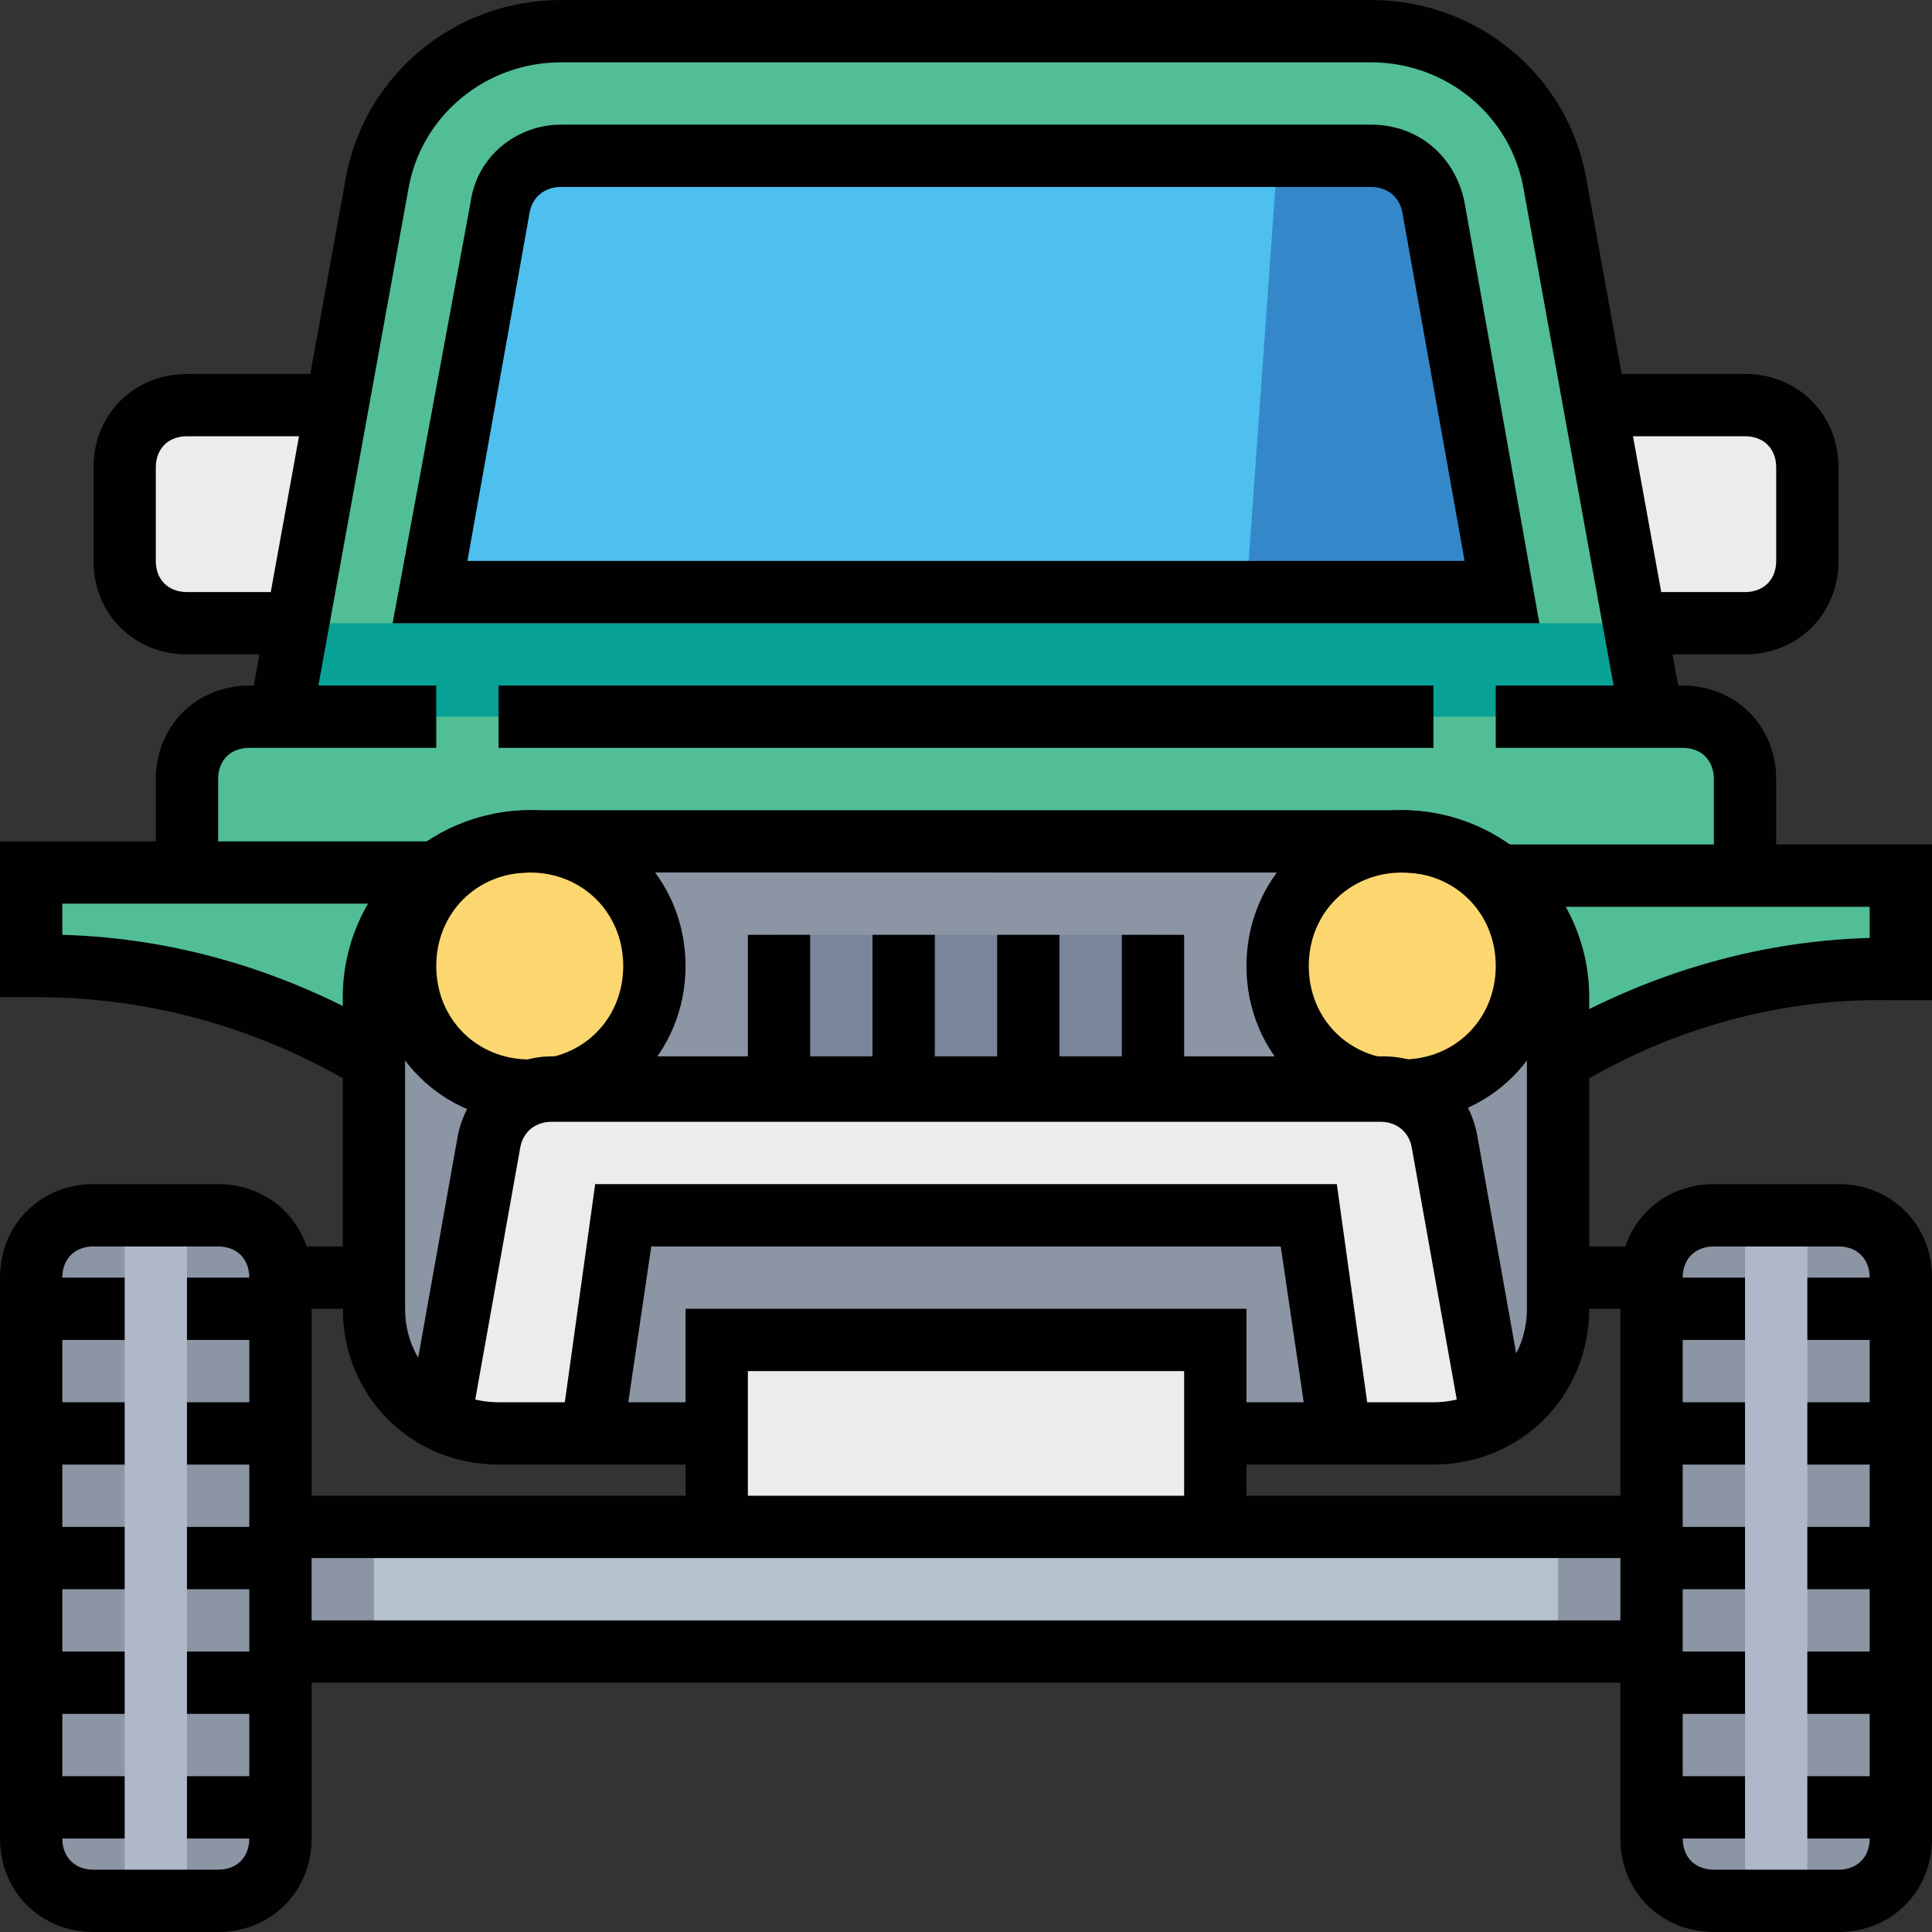 <?xml version="1.0" encoding="utf-8"?>
<!-- Generator: Adobe Illustrator 19.1.0, SVG Export Plug-In . SVG Version: 6.00 Build 0)  -->
<svg version="1.1" id="Слой_1" xmlns="http://www.w3.org/2000/svg" xmlns:xlink="http://www.w3.org/1999/xlink" x="0px" y="0px"
	 viewBox="0 0 62 62" enable-background="new 0 0 62 62" xml:space="preserve">
<rect x="0" y="0" width="62" height="62" fill="#333333" stroke="none"/>
<g>
	<g>
		<g>
			<path fill="#ECECEC" d="M9,20H6c-1.1,0-2-0.9-2-2v-3c0-1.1,0.9-2,2-2h4h42h4c1.1,0,2,0.9,2,2v3c0,1.1-0.9,2-2,2h-3H9z"/>
		</g>
		<g>
			<path fill="#51BE96" d="M50,34L50,34c3.3-2,7-3,10.8-3H61v-3H48H14H1v3h0.2C5,31,8.7,32,12,34l0,0H50z"/>
		</g>
		<g>
			<path fill="#8C95A4" d="M45,27H17c-2.8,0-5,2.2-5,5v10c0,2.2,1.8,4,4,4h7h16h7c2.2,0,4-1.8,4-4V32C50,29.2,47.8,27,45,27z"/>
		</g>
		<g>
			<rect x="25" y="30" fill="#798699" width="12" height="5"/>
		</g>
		<g>
			<rect x="23" y="43" fill="#ECECEC" width="16" height="6"/>
		</g>
		<g>
			<path fill="#ECECEC" d="M19,46l1-7h22l1,7l4.8-1l-1.5-8.4c-0.2-1-1-1.6-2-1.6H17.7c-1,0-1.8,0.7-2,1.6L14.2,45L19,46z"/>
		</g>
		<g>
			<rect x="9" y="49" fill="#B6C1CE" width="44" height="4"/>
		</g>
		<g>
			<rect x="50" y="49" fill="#8C95A4" width="3" height="4"/>
		</g>
		<g>
			<rect x="9" y="49" fill="#8C95A4" width="3" height="4"/>
		</g>
		<g>
			<circle fill="#FCD770" cx="17" cy="31" r="4"/>
		</g>
		<g>
			<circle fill="#FCD770" cx="45" cy="31" r="4"/>
		</g>
		<g>
			<path fill="#8C95A4" d="M59,61h-4c-1.1,0-2-0.9-2-2V41c0-1.1,0.9-2,2-2h4c1.1,0,2,0.9,2,2v18C61,60.1,60.1,61,59,61z"/>
		</g>
		<g>
			<rect x="56" y="39" fill="#AFB8C9" width="2" height="22"/>
		</g>
		<g>
			<path fill="#8C95A4" d="M7,61H3c-1.1,0-2-0.9-2-2V41c0-1.1,0.9-2,2-2h4c1.1,0,2,0.9,2,2v18C9,60.1,8.1,61,7,61z"/>
		</g>
		<g>
			<rect x="4" y="39" fill="#AFB8C9" width="2" height="22"/>
		</g>
		<g>
			<path fill="#51BE96" d="M54,23h-1L49.9,5.9C49.4,3.1,46.9,1,44,1H18c-2.9,0-5.4,2.1-5.9,4.9L9,23H8c-1.1,0-2,0.9-2,2v3h50v-3
				C56,23.9,55.1,23,54,23z"/>
		</g>
		<g>
			<polygon fill="#07A196" points="9,23 53,23 52.5,20 9.5,20 			"/>
		</g>
		<g>
			<path fill="#4EC0EF" d="M44,5c1,0,1.8,0.7,2,1.6L48.2,19H13.8L16,6.6c0.2-1,1-1.6,2-1.6H44z"/>
		</g>
		<g>
			<path fill="#3488C9" d="M44,5h-3l-1,14h8.2L46,6.6C45.8,5.7,45,5,44,5z"/>
		</g>
	</g>
	<g>
		<g>
			<polygon fill="#010101" points="40,49 38,49 38,44 24,44 24,49 22,49 22,42 40,42 			"/>
		</g>
		<g>
			<path fill="#010101" d="M46.8,45.2l-1.5-8.4c-0.1-0.5-0.5-0.8-1-0.8H17.7c-0.5,0-0.9,0.3-1,0.8l-1.5,8.4l-2-0.4l1.5-8.4
				c0.3-1.4,1.5-2.5,3-2.5h26.7c1.5,0,2.7,1,3,2.5l1.5,8.4L46.8,45.2z"/>
		</g>
		<g>
			<polygon fill="#010101" points="42,46.1 41.1,40 20.9,40 20,46.1 18,45.9 19.1,38 42.9,38 44,45.9 			"/>
		</g>
		<g>
			<path fill="#010101" d="M46,47h-7v-2h7c1.7,0,3-1.3,3-3V32c0-2.2-1.8-4-4-4H17c-2.2,0-4,1.8-4,4v10c0,1.7,1.3,3,3,3h7v2h-7
				c-2.8,0-5-2.2-5-5V32c0-3.3,2.7-6,6-6h28c3.3,0,6,2.7,6,6v10C51,44.8,48.8,47,46,47z"/>
		</g>
		<g>
			<path fill="#010101" d="M17,36c-2.8,0-5-2.2-5-5s2.2-5,5-5c2.8,0,5,2.2,5,5S19.8,36,17,36z M17,28c-1.7,0-3,1.3-3,3s1.3,3,3,3
				c1.7,0,3-1.3,3-3S18.7,28,17,28z"/>
		</g>
		<g>
			<path fill="#010101" d="M45,36c-2.8,0-5-2.2-5-5s2.2-5,5-5c2.8,0,5,2.2,5,5S47.8,36,45,36z M45,28c-1.7,0-3,1.3-3,3s1.3,3,3,3
				c1.7,0,3-1.3,3-3S46.7,28,45,28z"/>
		</g>
		<g>
			<rect x="24" y="30" fill="#010101" width="2" height="5"/>
		</g>
		<g>
			<rect x="28" y="30" fill="#010101" width="2" height="5"/>
		</g>
		<g>
			<rect x="32" y="30" fill="#010101" width="2" height="5"/>
		</g>
		<g>
			<rect x="36" y="30" fill="#010101" width="2" height="5"/>
		</g>
		<g>
			<path fill="#010101" d="M11.5,34.9C8.4,33,4.8,32,1.2,32H0v-5h14v2H2v1c3.7,0.1,7.3,1.2,10.5,3.1L11.5,34.9z"/>
		</g>
		<g>
			<path fill="#010101" d="M50.5,34.9l-1-1.7c3.2-1.9,6.8-3,10.5-3.1v-1H48v-2h14v5h-1.2C57.2,32,53.6,33,50.5,34.9z"/>
		</g>
		<g>
			<rect x="9" y="48" fill="#010101" width="44" height="2"/>
		</g>
		<g>
			<rect x="9" y="52" fill="#010101" width="44" height="2"/>
		</g>
		<g>
			<path fill="#010101" d="M7,62H3c-1.7,0-3-1.3-3-3V41c0-1.7,1.3-3,3-3h4c1.7,0,3,1.3,3,3v18C10,60.7,8.7,62,7,62z M3,40
				c-0.6,0-1,0.4-1,1v18c0,0.6,0.4,1,1,1h4c0.6,0,1-0.4,1-1V41c0-0.6-0.4-1-1-1H3z"/>
		</g>
		<g>
			<rect x="1" y="41" fill="#010101" width="3" height="2"/>
		</g>
		<g>
			<rect x="1" y="45" fill="#010101" width="3" height="2"/>
		</g>
		<g>
			<rect x="1" y="49" fill="#010101" width="3" height="2"/>
		</g>
		<g>
			<rect x="1" y="53" fill="#010101" width="3" height="2"/>
		</g>
		<g>
			<rect x="1" y="57" fill="#010101" width="3" height="2"/>
		</g>
		<g>
			<rect x="6" y="41" fill="#010101" width="3" height="2"/>
		</g>
		<g>
			<rect x="6" y="45" fill="#010101" width="3" height="2"/>
		</g>
		<g>
			<rect x="6" y="49" fill="#010101" width="3" height="2"/>
		</g>
		<g>
			<rect x="6" y="53" fill="#010101" width="3" height="2"/>
		</g>
		<g>
			<rect x="6" y="57" fill="#010101" width="3" height="2"/>
		</g>
		<g>
			<path fill="#010101" d="M59,62h-4c-1.7,0-3-1.3-3-3V41c0-1.7,1.3-3,3-3h4c1.7,0,3,1.3,3,3v18C62,60.7,60.7,62,59,62z M55,40
				c-0.6,0-1,0.4-1,1v18c0,0.6,0.4,1,1,1h4c0.6,0,1-0.4,1-1V41c0-0.6-0.4-1-1-1H55z"/>
		</g>
		<g>
			<rect x="53" y="41" fill="#010101" width="3" height="2"/>
		</g>
		<g>
			<rect x="53" y="45" fill="#010101" width="3" height="2"/>
		</g>
		<g>
			<rect x="53" y="49" fill="#010101" width="3" height="2"/>
		</g>
		<g>
			<rect x="53" y="53" fill="#010101" width="3" height="2"/>
		</g>
		<g>
			<rect x="53" y="57" fill="#010101" width="3" height="2"/>
		</g>
		<g>
			<rect x="58" y="41" fill="#010101" width="3" height="2"/>
		</g>
		<g>
			<rect x="58" y="45" fill="#010101" width="3" height="2"/>
		</g>
		<g>
			<rect x="58" y="49" fill="#010101" width="3" height="2"/>
		</g>
		<g>
			<rect x="58" y="53" fill="#010101" width="3" height="2"/>
		</g>
		<g>
			<rect x="58" y="57" fill="#010101" width="3" height="2"/>
		</g>
		<g>
			<path fill="#010101" d="M52,23.2L48.9,6.1C48.5,3.7,46.4,2,44,2H18c-2.4,0-4.5,1.7-4.9,4.1L10,23.2l-2-0.4l3.1-17.1
				C11.7,2.4,14.6,0,18,0h26c3.4,0,6.3,2.4,6.9,5.7L54,22.8L52,23.2z"/>
		</g>
		<g>
			<path fill="#010101" d="M49.4,20H12.6l2.5-13.5C15.3,5,16.6,4,18,4h26c1.5,0,2.7,1,3,2.5L49.4,20z M15,18h32L45,6.8
				C44.9,6.3,44.5,6,44,6H18c-0.5,0-0.9,0.3-1,0.8L15,18z"/>
		</g>
		<g>
			<rect x="50" y="40" fill="#010101" width="3" height="2"/>
		</g>
		<g>
			<rect x="9" y="40" fill="#010101" width="3" height="2"/>
		</g>
		<g>
			<path fill="#010101" d="M57,28h-2v-3c0-0.6-0.4-1-1-1h-6v-2h6c1.7,0,3,1.3,3,3V28z"/>
		</g>
		<g>
			<rect x="16" y="22" fill="#010101" width="30" height="2"/>
		</g>
		<g>
			<path fill="#010101" d="M7,28H5v-3c0-1.7,1.3-3,3-3h6v2H8c-0.6,0-1,0.4-1,1V28z"/>
		</g>
		<g>
			<path fill="#010101" d="M56,21h-3v-2h3c0.6,0,1-0.4,1-1v-3c0-0.6-0.4-1-1-1h-4v-2h4c1.7,0,3,1.3,3,3v3C59,19.7,57.7,21,56,21z"/>
		</g>
		<g>
			<path fill="#010101" d="M9,21H6c-1.7,0-3-1.3-3-3v-3c0-1.7,1.3-3,3-3h4v2H6c-0.6,0-1,0.4-1,1v3c0,0.6,0.4,1,1,1h3V21z"/>
		</g>
	</g>
</g>
</svg>
